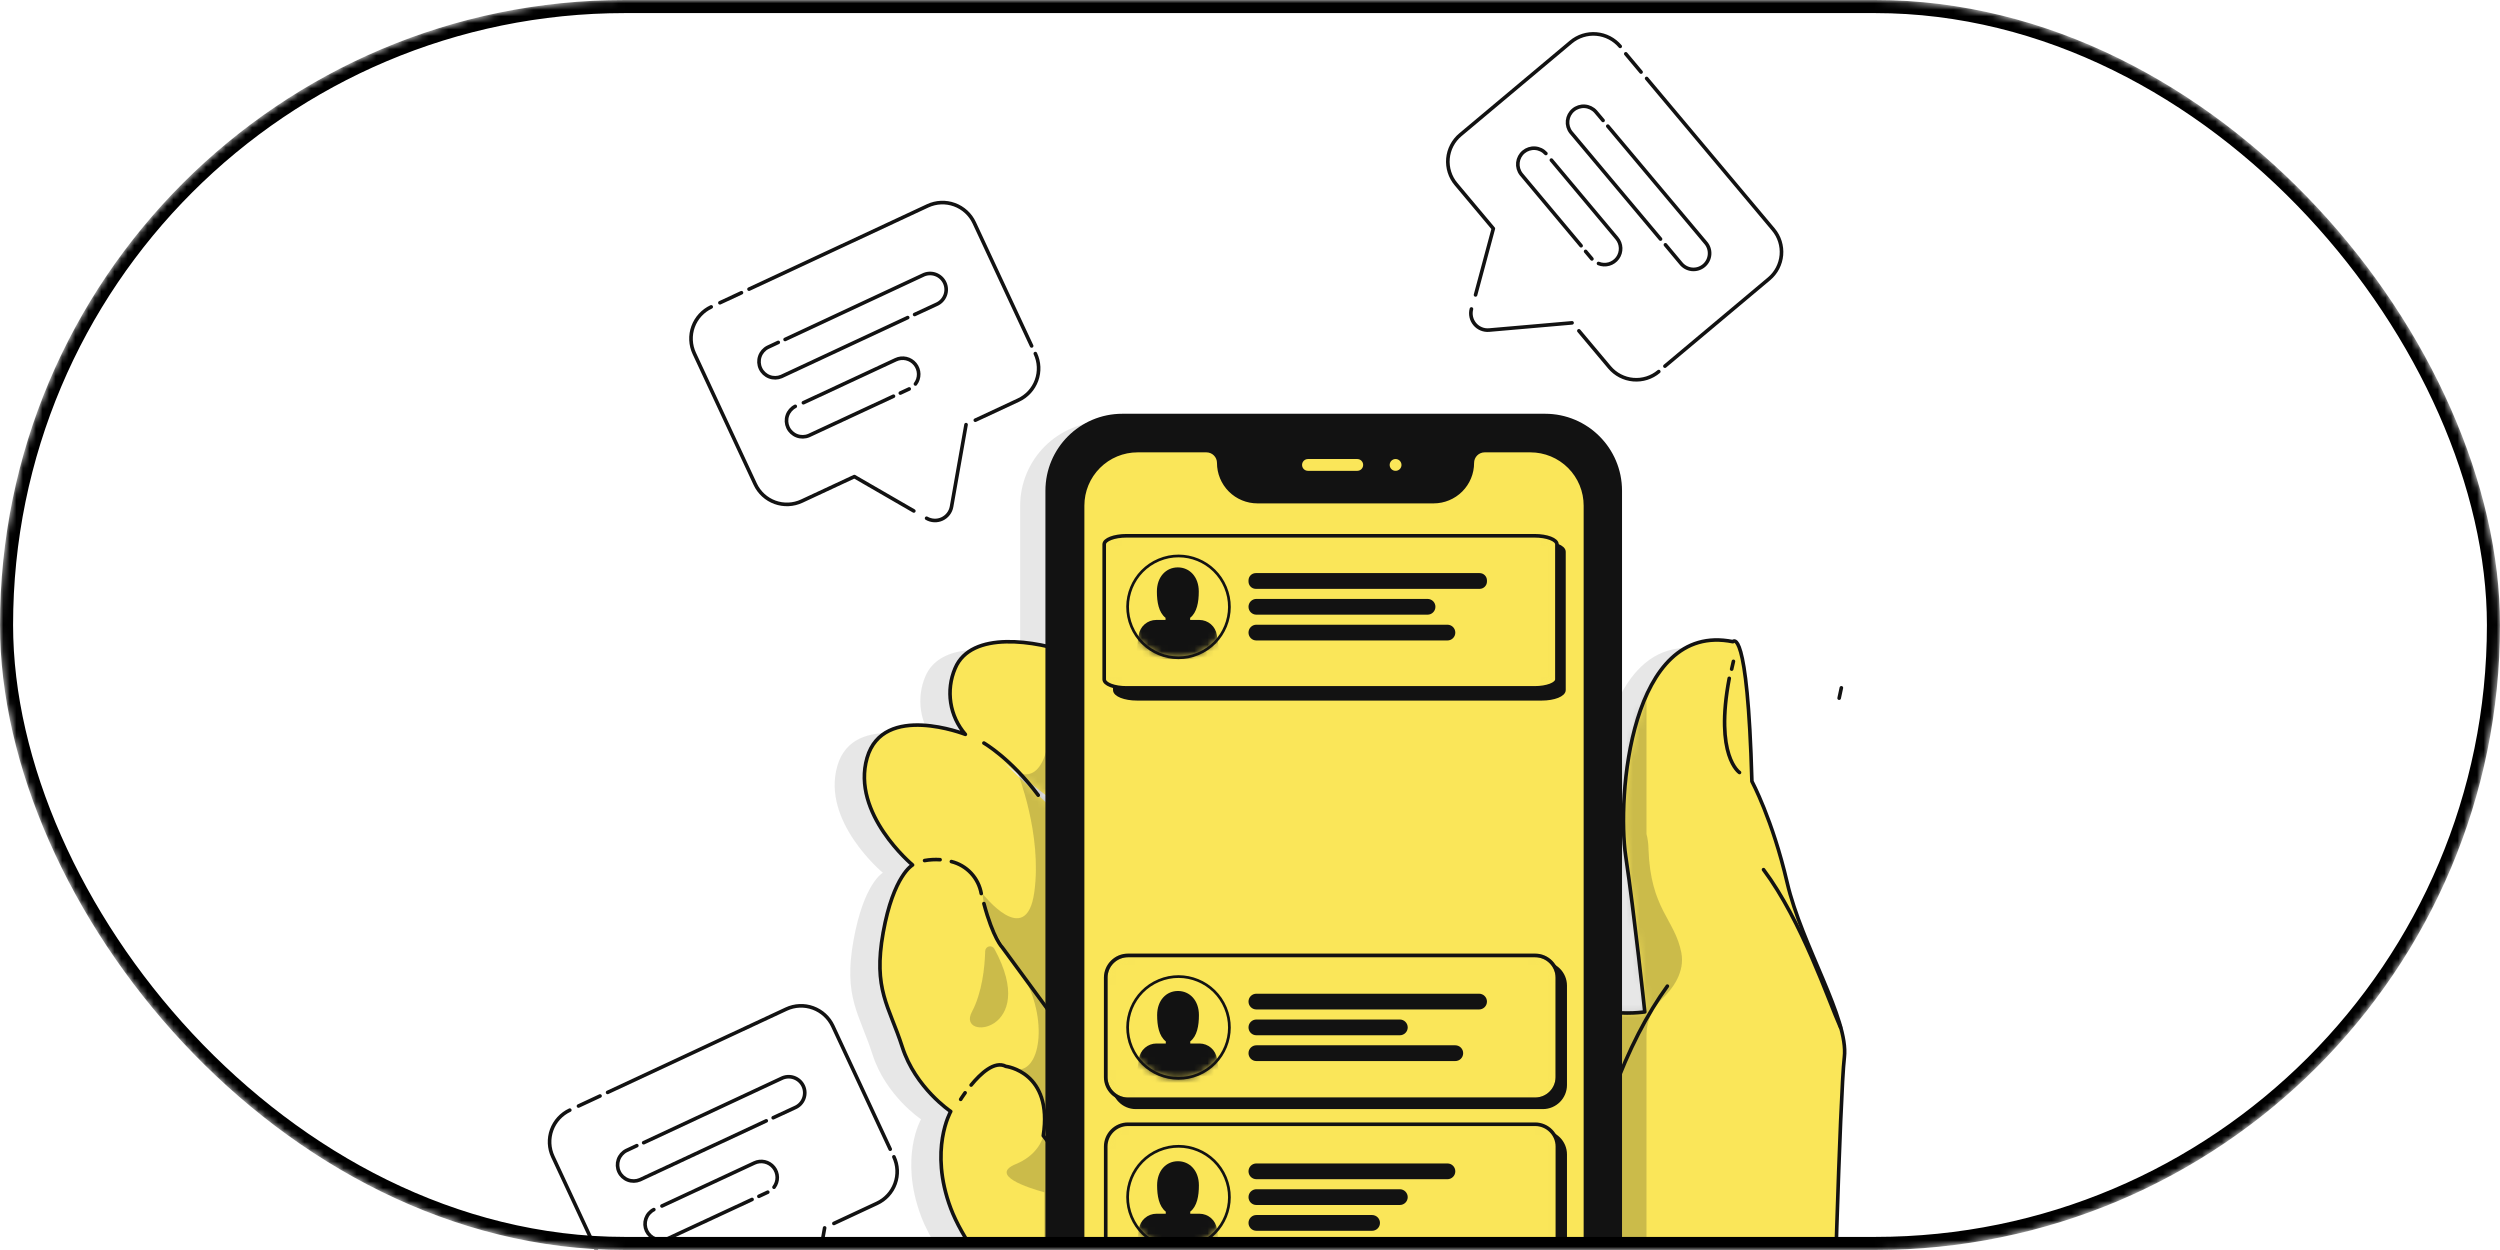 <svg width="382" height="191" viewBox="0 0 382 191" fill="none" xmlns="http://www.w3.org/2000/svg">
<mask id="mask0_378_289" style="mask-type:alpha" maskUnits="userSpaceOnUse" x="0" y="0" width="382" height="191">
<rect x="1" y="1" width="380" height="189" rx="94.5" fill="#D9D9D9" stroke="black" stroke-width="2"/>
</mask>
<g mask="url(#mask0_378_289)">
<path opacity="0.1" d="M283.108 220.431L275.482 210.06C275.482 210.06 276.589 168.58 277.275 162.747C277.961 156.913 270.778 145.706 268.531 136.066C266.284 126.425 263.135 120.597 263.135 120.597C262.465 96.379 260.218 99.262 260.218 99.262C249.648 97.126 245.276 108.67 243.97 119.186V77.296C243.97 75.607 243.638 73.934 242.992 72.373C242.346 70.812 241.399 69.394 240.204 68.2C239.01 67.005 237.591 66.058 236.031 65.412C234.47 64.766 232.797 64.434 231.108 64.434H168.742C167.053 64.434 165.38 64.766 163.819 65.412C162.259 66.058 160.84 67.005 159.646 68.2C158.451 69.394 157.504 70.812 156.858 72.373C156.212 73.934 155.88 75.607 155.88 77.296V100.065C150.346 98.742 143.417 98.576 141.403 103.33C140.691 104.992 140.461 106.821 140.739 108.608C141.017 110.395 141.792 112.068 142.975 113.436C142.975 113.436 130.417 108.504 127.949 117.022C125.481 125.539 134.9 133.359 134.9 133.359C134.9 133.359 131.989 134.931 130.417 143.675C128.846 152.42 131.314 154.882 133.334 161.164C135.354 167.445 140.733 171.026 140.733 171.026C140.733 171.026 137.368 176.859 140.733 185.825C143.412 192.975 152.355 202.826 155.88 206.529V229.607C155.88 233.018 157.236 236.29 159.648 238.702C162.06 241.114 165.331 242.469 168.742 242.469H187.26C206.292 257.666 236.919 268.896 236.919 268.896L240.156 272.1C260.871 265.664 279.107 251.335 294.182 230.354C287.237 224.217 283.108 220.431 283.108 220.431Z" fill="#121212"/>
<path d="M287.647 219.218L280.026 208.847C280.026 208.847 281.133 167.367 281.819 161.534C282.505 155.7 275.316 144.493 273.075 134.852C270.833 125.212 267.69 119.384 267.69 119.384C267.02 95.165 264.779 98.049 264.779 98.049C249.084 94.878 247.069 121.847 248.408 130.818C249.748 139.789 251.325 154.616 251.325 154.616C251.325 154.616 240.561 156.409 234.058 148.561C227.555 140.713 212.314 133.065 212.314 133.065C212.314 133.065 197.067 121.631 189.889 116.024C182.711 110.418 169.49 101.901 163.878 99.881C158.266 97.861 148.382 96.294 145.941 102.122C145.23 103.782 145 105.607 145.277 107.391C145.554 109.175 146.327 110.845 147.508 112.211C147.508 112.211 134.95 107.28 132.488 115.803C130.025 124.326 139.439 132.168 139.439 132.168C139.439 132.168 136.522 133.74 134.95 142.484C133.379 151.229 135.852 153.691 137.867 159.973C139.881 166.254 145.272 169.83 145.272 169.83C145.272 169.83 141.907 175.663 145.272 184.628C148.637 193.594 161.875 206.827 161.875 206.827C161.875 206.827 168.604 219.157 186.541 236.646C204.477 254.134 241.469 267.705 241.469 267.705L244.706 270.903C265.421 264.467 283.656 250.139 298.732 229.158C291.781 223.015 287.647 219.218 287.647 219.218ZM192.695 150.326C190.481 151.671 170.325 132.5 170.325 132.5L153.346 116.523C153.346 116.523 165.953 126.108 170.663 130.314C175.373 134.52 194.881 148.982 192.695 150.326Z" fill="#FAE659"/>
<mask id="mask1_378_289" style="mask-type:luminance" maskUnits="userSpaceOnUse" x="132" y="97" width="167" height="174">
<path d="M287.777 219.218L280.156 208.847C280.156 208.847 281.263 167.367 281.949 161.533C282.636 155.7 275.447 144.493 273.205 134.852C270.964 125.211 267.82 119.384 267.82 119.384C267.151 95.165 264.909 98.049 264.909 98.049C249.214 94.878 247.2 121.846 248.539 130.818C249.878 139.789 251.455 154.615 251.455 154.615C251.455 154.615 240.691 156.409 234.188 148.561C227.686 140.713 212.444 133.065 212.444 133.065C212.444 133.065 197.197 121.631 190.019 116.024C182.841 110.418 169.62 101.901 164.008 99.881C158.397 97.861 148.512 96.294 146.072 102.122C145.361 103.781 145.131 105.607 145.408 107.391C145.685 109.175 146.457 110.845 147.638 112.211C147.638 112.211 135.081 107.28 132.618 115.803C130.155 124.326 139.569 132.168 139.569 132.168C139.569 132.168 136.652 133.74 135.081 142.484C133.509 151.228 135.983 153.691 137.997 159.973C140.012 166.254 145.402 169.829 145.402 169.829C145.402 169.829 142.037 175.663 145.402 184.628C148.767 193.594 162.005 206.827 162.005 206.827C162.005 206.827 168.735 219.157 186.671 236.646C204.608 254.134 241.599 267.705 241.599 267.705L244.836 270.903C265.551 264.467 283.787 250.138 298.862 229.158C291.911 223.015 287.777 219.218 287.777 219.218ZM192.825 150.326C190.612 151.671 170.456 132.5 170.456 132.5L153.477 116.522C153.477 116.522 166.084 126.108 170.793 130.314C175.503 134.52 195.011 148.981 192.825 150.326Z" fill="white"/>
</mask>
<g mask="url(#mask1_378_289)">
<path opacity="0.2" d="M151.939 144.98C151.86 144.837 151.736 144.724 151.586 144.658C151.437 144.592 151.27 144.578 151.111 144.616C150.952 144.654 150.81 144.744 150.707 144.87C150.603 144.997 150.545 145.154 150.539 145.318C150.467 147.841 150.069 151.654 148.508 154.61C146.073 159.165 158.94 157.803 151.939 144.98Z" fill="#121212"/>
<path opacity="0.2" d="M256.911 145.583C255.931 140.447 252.19 138.975 251.886 129.678C251.875 128.915 251.773 128.157 251.581 127.42V80.97C251.581 78.921 251.178 76.892 250.394 74.999C249.61 73.106 248.46 71.386 247.012 69.938C245.563 68.489 243.843 67.34 241.95 66.556C240.058 65.772 238.029 65.368 235.98 65.368H179.071C174.934 65.368 170.966 67.012 168.04 69.938C165.114 72.864 163.47 76.832 163.47 80.97V109.56H160.587C160.587 109.56 160.532 120.12 155.49 118.055C155.49 118.055 159.264 127.491 158.041 136.319C156.818 145.146 150.149 136.568 150.149 136.568C150.149 136.568 149.994 140.243 155.368 147.57C160.1 154.023 159.475 163.304 155.595 163.443C157.621 164.284 160.548 166.608 159.663 172.884C159.298 174.462 158.24 176.62 155.235 177.865C151.09 179.57 157.078 181.496 159.569 182.182V206.81L163.476 207.325V227.863C163.476 232 165.12 235.969 168.045 238.894C170.971 241.82 174.939 243.464 179.077 243.464H235.98C240.118 243.464 244.086 241.82 247.012 238.894C249.938 235.969 251.581 232 251.581 227.863V158.124C251.585 157.101 251.796 156.089 252.201 155.149C252.606 154.209 253.197 153.361 253.939 152.656C255.627 151.068 257.47 148.522 256.911 145.583Z" fill="#121212"/>
</g>
<path d="M148.388 165.796C149.822 164.047 151.974 162.027 153.695 162.94C153.695 162.94 160.929 163.781 159.412 173.533L165.135 180.954C165.135 180.954 174.044 186.334 172.196 194.408" stroke="#121212" stroke-width="0.553" stroke-linecap="round" stroke-linejoin="round"/>
<path d="M146.792 167.981C146.792 167.981 147.042 167.571 147.468 166.979" stroke="#121212" stroke-width="0.553" stroke-linecap="round" stroke-linejoin="round"/>
<path d="M150.341 138.068C151.746 143.364 153.158 144.775 153.158 144.775L160.557 154.864C160.557 154.864 165.1 154.864 176.534 166.974" stroke="#121212" stroke-width="0.553" stroke-linecap="round" stroke-linejoin="round"/>
<path d="M145.372 131.648C146.524 131.933 147.569 132.547 148.379 133.414C149.19 134.282 149.731 135.366 149.937 136.535" stroke="#121212" stroke-width="0.553" stroke-linecap="round" stroke-linejoin="round"/>
<path d="M141.275 131.493C142.056 131.352 142.852 131.308 143.644 131.36" stroke="#121212" stroke-width="0.553" stroke-linecap="round" stroke-linejoin="round"/>
<path d="M264.597 102.239C264.68 101.851 264.774 101.458 264.868 101.054" stroke="#121212" stroke-width="0.553" stroke-linecap="round" stroke-linejoin="round"/>
<path d="M265.796 118.039C265.796 118.039 261.972 115.538 264.229 103.65" stroke="#121212" stroke-width="0.553" stroke-linecap="round" stroke-linejoin="round"/>
<path d="M254.773 150.681C242.597 167.372 232.503 206.921 253.505 230.514" stroke="#121212" stroke-width="0.553" stroke-linecap="round" stroke-linejoin="round"/>
<path d="M269.468 132.882C275.351 140.758 279.379 152.861 281.228 156.985" stroke="#121212" stroke-width="0.553" stroke-linecap="round" stroke-linejoin="round"/>
<path d="M298.721 229.158C291.781 223.004 287.652 219.196 287.652 219.196L280.026 208.847C280.026 208.847 281.133 167.367 281.819 161.534C282.505 155.7 275.316 144.493 273.075 134.852C270.833 125.212 267.69 119.384 267.69 119.384C267.02 95.165 264.779 98.049 264.779 98.049C249.084 94.878 247.069 121.847 248.409 130.818C249.748 139.789 251.325 154.616 251.325 154.616C251.325 154.616 240.561 156.409 234.058 148.561C227.555 140.713 212.314 133.065 212.314 133.065C212.314 133.065 197.067 121.631 189.889 116.024C182.711 110.418 169.49 101.901 163.878 99.881C158.266 97.861 148.382 96.294 145.941 102.122C145.23 103.782 145 105.607 145.277 107.391C145.554 109.175 146.327 110.845 147.508 112.211C147.508 112.211 134.95 107.28 132.488 115.803C130.025 124.326 139.439 132.168 139.439 132.168C139.439 132.168 136.522 133.74 134.95 142.484C133.379 151.229 135.852 153.691 137.867 159.973C139.881 166.254 145.272 169.83 145.272 169.83C145.272 169.83 141.907 175.663 145.272 184.628C148.637 193.594 161.875 206.827 161.875 206.827C161.875 206.827 168.604 219.157 186.541 236.646C204.477 254.134 241.469 267.705 241.469 267.705L244.706 270.903" stroke="#121212" stroke-width="0.553" stroke-linecap="round" stroke-linejoin="round"/>
<path d="M150.341 113.539C150.341 113.539 154.425 115.874 158.642 121.508" stroke="#121212" stroke-width="0.553" stroke-linecap="round" stroke-linejoin="round"/>
<path d="M236.09 63.222H171.496C165.004 63.222 159.741 68.485 159.741 74.977V229.518C159.741 236.01 165.004 241.273 171.496 241.273H236.09C242.582 241.273 247.845 236.01 247.845 229.518V74.977C247.845 68.485 242.582 63.222 236.09 63.222Z" fill="#121212"/>
<path d="M233.85 68.912H226.86C226.62 68.911 226.383 68.957 226.162 69.049C225.94 69.14 225.739 69.274 225.569 69.443C225.399 69.612 225.265 69.813 225.173 70.034C225.081 70.256 225.034 70.493 225.034 70.732C225.034 72.318 224.404 73.838 223.283 74.959C222.162 76.08 220.642 76.71 219.057 76.71H192.139C190.554 76.71 189.033 76.08 187.912 74.959C186.792 73.838 186.162 72.318 186.162 70.732C186.162 70.249 185.97 69.786 185.629 69.445C185.287 69.103 184.824 68.912 184.341 68.912H173.826C171.614 68.912 169.493 69.79 167.929 71.354C166.365 72.918 165.486 75.04 165.486 77.252V227.233C165.486 229.445 166.365 231.566 167.929 233.13C169.493 234.695 171.614 235.573 173.826 235.573H233.872C236.078 235.567 238.192 234.688 239.751 233.127C241.31 231.566 242.187 229.45 242.19 227.244V77.263C242.191 76.167 241.976 75.081 241.558 74.068C241.139 73.055 240.525 72.134 239.751 71.358C238.976 70.583 238.056 69.967 237.044 69.547C236.031 69.128 234.946 68.912 233.85 68.912Z" fill="#FAE659" stroke="#121212" stroke-width="0.415" stroke-linecap="round" stroke-linejoin="round"/>
<path d="M162.785 127.144V192.128" stroke="#121212" stroke-width="0.553" stroke-linecap="round" stroke-linejoin="round"/>
<path d="M162.785 82.393V118.93" stroke="#121212" stroke-width="0.553" stroke-linecap="round" stroke-linejoin="round"/>
<path d="M162.785 76.189V79.365" stroke="#121212" stroke-width="0.553" stroke-linecap="round" stroke-linejoin="round"/>
<path d="M244.708 105.078V101.613" stroke="#121212" stroke-width="0.553" stroke-linecap="round" stroke-linejoin="round"/>
<path d="M244.708 175.076V110.092" stroke="#121212" stroke-width="0.553" stroke-linecap="round" stroke-linejoin="round"/>
<path d="M244.708 219.827V183.289" stroke="#121212" stroke-width="0.553" stroke-linecap="round" stroke-linejoin="round"/>
<path d="M214.424 71.041C214.424 71.275 214.355 71.502 214.225 71.696C214.096 71.89 213.912 72.041 213.696 72.13C213.481 72.22 213.244 72.243 213.015 72.198C212.787 72.152 212.577 72.04 212.412 71.875C212.247 71.71 212.135 71.5 212.089 71.271C212.044 71.043 212.067 70.806 212.156 70.59C212.245 70.375 212.396 70.191 212.59 70.061C212.784 69.932 213.012 69.862 213.245 69.862C213.558 69.862 213.858 69.987 214.079 70.208C214.3 70.429 214.424 70.729 214.424 71.041Z" fill="#FAE659" stroke="#121212" stroke-width="0.553" stroke-linecap="round" stroke-linejoin="round"/>
<path d="M207.389 69.863H199.857C199.545 69.863 199.245 69.987 199.024 70.208C198.803 70.429 198.679 70.729 198.679 71.042C198.679 71.354 198.803 71.654 199.024 71.875C199.245 72.096 199.545 72.221 199.857 72.221H207.389C207.702 72.221 208.002 72.096 208.223 71.875C208.444 71.654 208.568 71.354 208.568 71.042C208.568 70.729 208.444 70.429 208.223 70.208C208.002 69.987 207.702 69.863 207.389 69.863Z" fill="#FAE659" stroke="#121212" stroke-width="0.553" stroke-linecap="round" stroke-linejoin="round"/>
<path d="M235.578 82.974H173.734C171.862 82.974 170.345 83.573 170.345 84.311V105.434C170.345 106.173 171.862 106.772 173.734 106.772H235.578C237.451 106.772 238.968 106.173 238.968 105.434V84.311C238.968 83.573 237.451 82.974 235.578 82.974Z" fill="#121212" stroke="#121212" stroke-width="0.553" stroke-linecap="round" stroke-linejoin="round"/>
<path d="M234.482 81.868H172.14C170.252 81.868 168.723 82.452 168.723 83.174V103.806C168.723 104.527 170.252 105.112 172.14 105.112H234.482C236.37 105.112 237.899 104.527 237.899 103.806V83.174C237.899 82.452 236.37 81.868 234.482 81.868Z" fill="#FAE659"/>
<mask id="mask2_378_289" style="mask-type:luminance" maskUnits="userSpaceOnUse" x="168" y="81" width="70" height="25">
<path d="M234.494 81.868H172.151C170.264 81.868 168.734 82.453 168.734 83.174V103.806C168.734 104.527 170.264 105.112 172.151 105.112H234.494C236.381 105.112 237.911 104.527 237.911 103.806V83.174C237.911 82.453 236.381 81.868 234.494 81.868Z" fill="white"/>
</mask>
<g mask="url(#mask2_378_289)">
<path opacity="0.7" d="M234.502 81.868H172.159C170.272 81.868 168.742 82.452 168.742 83.174V103.806C168.742 104.527 170.272 105.112 172.159 105.112H234.502C236.389 105.112 237.919 104.527 237.919 103.806V83.174C237.919 82.452 236.389 81.868 234.502 81.868Z" fill="#FAE659"/>
</g>
<path d="M234.482 81.868H172.14C170.252 81.868 168.723 82.452 168.723 83.174V103.806C168.723 104.527 170.252 105.112 172.14 105.112H234.482C236.37 105.112 237.899 104.527 237.899 103.806V83.174C237.899 82.452 236.37 81.868 234.482 81.868Z" stroke="#121212" stroke-width="0.553" stroke-linecap="round" stroke-linejoin="round"/>
<path d="M183.077 99.904C187.039 98.246 188.907 93.691 187.25 89.73C185.593 85.768 181.038 83.9 177.076 85.557C173.114 87.214 171.246 91.769 172.903 95.731C174.561 99.693 179.116 101.561 183.077 99.904Z" fill="#FAE659"/>
<mask id="mask3_378_289" style="mask-type:luminance" maskUnits="userSpaceOnUse" x="172" y="84" width="16" height="17">
<path d="M182.971 99.903C186.933 98.246 188.801 93.691 187.144 89.729C185.487 85.767 180.932 83.899 176.97 85.556C173.008 87.214 171.14 91.769 172.797 95.731C174.455 99.692 179.01 101.561 182.971 99.903Z" fill="white"/>
</mask>
<g mask="url(#mask3_378_289)">
<path d="M183.274 94.728H181.852V94.401C182.892 93.593 183.175 91.994 183.175 90.389C183.175 88.109 181.741 86.698 179.97 86.698C178.199 86.698 176.772 88.109 176.772 90.389C176.772 91.994 177.054 93.593 178.094 94.401V94.728H176.667C176.018 94.728 175.391 94.962 174.901 95.387C174.411 95.812 174.091 96.399 173.999 97.041L173.468 100.705H186.484L185.931 97.019C185.833 96.383 185.512 95.803 185.025 95.383C184.538 94.963 183.917 94.731 183.274 94.728Z" fill="#121212"/>
</g>
<path d="M183.077 99.904C187.039 98.246 188.907 93.691 187.25 89.73C185.593 85.768 181.038 83.9 177.076 85.557C173.114 87.214 171.246 91.769 172.903 95.731C174.561 99.693 179.116 101.561 183.077 99.904Z" stroke="#121212" stroke-width="0.415" stroke-linecap="round" stroke-linejoin="round"/>
<path d="M226.087 87.777H191.892C191.387 87.777 190.979 88.186 190.979 88.691V88.856C190.979 89.361 191.387 89.77 191.892 89.77H226.087C226.591 89.77 227 89.361 227 88.856V88.691C227 88.186 226.591 87.777 226.087 87.777Z" fill="#121212" stroke="#121212" stroke-width="0.415" stroke-linecap="round" stroke-linejoin="round"/>
<path d="M218.129 93.715H191.975C191.71 93.715 191.457 93.61 191.27 93.423C191.083 93.237 190.979 92.983 190.979 92.719C190.978 92.588 191.003 92.458 191.053 92.337C191.103 92.216 191.176 92.106 191.269 92.013C191.361 91.92 191.471 91.847 191.593 91.797C191.714 91.747 191.844 91.722 191.975 91.723H218.129C218.26 91.722 218.39 91.747 218.511 91.797C218.632 91.847 218.742 91.92 218.835 92.013C218.928 92.106 219.001 92.216 219.051 92.337C219.101 92.458 219.126 92.588 219.125 92.719C219.125 92.85 219.099 92.979 219.049 93.1C218.999 93.221 218.926 93.331 218.833 93.423C218.741 93.516 218.631 93.589 218.51 93.639C218.389 93.689 218.26 93.715 218.129 93.715Z" fill="#121212" stroke="#121212" stroke-width="0.415" stroke-linecap="round" stroke-linejoin="round"/>
<path d="M221.167 97.656H191.975C191.844 97.656 191.714 97.631 191.593 97.581C191.471 97.531 191.361 97.458 191.269 97.365C191.176 97.273 191.103 97.163 191.053 97.041C191.003 96.92 190.978 96.79 190.979 96.659C190.979 96.395 191.083 96.142 191.27 95.955C191.457 95.768 191.71 95.663 191.975 95.663H221.167C221.431 95.663 221.685 95.768 221.872 95.955C222.058 96.142 222.163 96.395 222.163 96.659C222.164 96.79 222.139 96.92 222.089 97.041C222.039 97.163 221.966 97.273 221.873 97.365C221.781 97.458 221.671 97.531 221.549 97.581C221.428 97.631 221.298 97.656 221.167 97.656Z" fill="#121212" stroke="#121212" stroke-width="0.415" stroke-linecap="round" stroke-linejoin="round"/>
<path d="M235.749 147.2H173.551C171.668 147.2 170.142 148.726 170.142 150.609V165.784C170.142 167.667 171.668 169.193 173.551 169.193H235.749C237.632 169.193 239.158 167.667 239.158 165.784V150.609C239.158 148.726 237.632 147.2 235.749 147.2Z" fill="#121212" stroke="#121212" stroke-width="0.553" stroke-linecap="round" stroke-linejoin="round"/>
<path d="M234.561 145.987H172.363C170.48 145.987 168.954 147.513 168.954 149.396V164.571C168.954 166.454 170.48 167.981 172.363 167.981H234.561C236.444 167.981 237.97 166.454 237.97 164.571V149.396C237.97 147.513 236.444 145.987 234.561 145.987Z" fill="#FAE659"/>
<mask id="mask4_378_289" style="mask-type:luminance" maskUnits="userSpaceOnUse" x="168" y="145" width="70" height="23">
<path d="M234.559 145.987H172.361C170.478 145.987 168.952 147.513 168.952 149.396V164.571C168.952 166.454 170.478 167.981 172.361 167.981H234.559C236.442 167.981 237.968 166.454 237.968 164.571V149.396C237.968 147.513 236.442 145.987 234.559 145.987Z" fill="white"/>
</mask>
<g mask="url(#mask4_378_289)">
<path opacity="0.7" d="M234.567 145.987H172.369C170.486 145.987 168.959 147.513 168.959 149.396V164.571C168.959 166.454 170.486 167.981 172.369 167.981H234.567C236.45 167.981 237.976 166.454 237.976 164.571V149.396C237.976 147.513 236.45 145.987 234.567 145.987Z" fill="#FAE659" stroke="#121212" stroke-width="0.553" stroke-linecap="round" stroke-linejoin="round"/>
</g>
<path d="M234.561 145.987H172.363C170.48 145.987 168.954 147.513 168.954 149.396V164.571C168.954 166.454 170.48 167.981 172.363 167.981H234.561C236.444 167.981 237.97 166.454 237.97 164.571V149.396C237.97 147.513 236.444 145.987 234.561 145.987Z" stroke="#121212" stroke-width="0.553" stroke-linecap="round" stroke-linejoin="round"/>
<path d="M183.077 164.172C187.039 162.515 188.907 157.959 187.25 153.998C185.593 150.036 181.038 148.168 177.076 149.825C173.114 151.482 171.246 156.037 172.903 159.999C174.561 163.961 179.116 165.829 183.077 164.172Z" fill="#FAE659"/>
<mask id="mask5_378_289" style="mask-type:luminance" maskUnits="userSpaceOnUse" x="172" y="149" width="16" height="16">
<path d="M182.984 164.171C186.946 162.514 188.814 157.958 187.157 153.997C185.499 150.035 180.944 148.167 176.983 149.824C173.021 151.481 171.153 156.036 172.81 159.998C174.467 163.96 179.022 165.828 182.984 164.171Z" fill="white"/>
</mask>
<g mask="url(#mask5_378_289)">
<path d="M183.296 159.447H181.874V159.12C182.914 158.312 183.197 156.713 183.197 155.108C183.197 152.833 181.763 151.422 179.992 151.422C178.221 151.422 176.81 152.833 176.81 155.108C176.81 156.713 177.092 158.312 178.133 159.12V159.447H176.705C176.057 159.447 175.43 159.681 174.94 160.106C174.45 160.531 174.13 161.118 174.038 161.76L173.49 165.457H186.506L185.953 161.766C185.861 161.125 185.543 160.538 185.055 160.113C184.568 159.687 183.943 159.451 183.296 159.447Z" fill="#121212"/>
</g>
<path d="M183.077 164.172C187.039 162.515 188.907 157.959 187.25 153.998C185.593 150.036 181.038 148.168 177.076 149.825C173.114 151.482 171.246 156.037 172.903 159.999C174.561 163.961 179.116 165.829 183.077 164.172Z" stroke="#121212" stroke-width="0.415" stroke-linecap="round" stroke-linejoin="round"/>
<path d="M225.999 154.039H191.975C191.71 154.039 191.457 153.934 191.27 153.747C191.083 153.561 190.979 153.307 190.979 153.043C190.978 152.912 191.003 152.782 191.053 152.661C191.103 152.54 191.176 152.43 191.269 152.337C191.361 152.244 191.471 152.171 191.593 152.121C191.714 152.071 191.844 152.046 191.975 152.047H225.999C226.13 152.046 226.26 152.071 226.382 152.121C226.503 152.171 226.613 152.244 226.707 152.337C226.8 152.429 226.874 152.539 226.924 152.661C226.974 152.782 227 152.912 227 153.043C226.999 153.308 226.893 153.561 226.705 153.748C226.517 153.934 226.263 154.039 225.999 154.039Z" fill="#121212" stroke="#121212" stroke-width="0.415" stroke-linecap="round" stroke-linejoin="round"/>
<path d="M213.895 157.981H191.975C191.844 157.982 191.714 157.957 191.593 157.907C191.471 157.857 191.361 157.784 191.269 157.691C191.176 157.598 191.103 157.488 191.053 157.367C191.003 157.246 190.978 157.116 190.979 156.985C190.979 156.721 191.083 156.467 191.27 156.281C191.457 156.094 191.71 155.989 191.975 155.989H213.895C214.159 155.99 214.412 156.096 214.598 156.282C214.785 156.469 214.89 156.721 214.892 156.985C214.892 157.116 214.866 157.245 214.816 157.366C214.766 157.487 214.692 157.597 214.6 157.689C214.507 157.782 214.397 157.855 214.277 157.905C214.156 157.955 214.026 157.981 213.895 157.981Z" fill="#121212" stroke="#121212" stroke-width="0.415" stroke-linecap="round" stroke-linejoin="round"/>
<path d="M222.368 161.922H191.975C191.844 161.923 191.714 161.897 191.593 161.847C191.471 161.798 191.361 161.724 191.269 161.632C191.176 161.539 191.103 161.429 191.053 161.308C191.003 161.187 190.978 161.057 190.979 160.926C190.979 160.795 191.004 160.665 191.054 160.544C191.104 160.424 191.178 160.314 191.27 160.221C191.363 160.129 191.473 160.055 191.593 160.005C191.714 159.955 191.844 159.929 191.975 159.929H222.368C222.499 159.929 222.629 159.955 222.749 160.005C222.87 160.055 222.98 160.129 223.073 160.221C223.165 160.314 223.238 160.424 223.289 160.544C223.339 160.665 223.364 160.795 223.364 160.926C223.365 161.057 223.34 161.187 223.29 161.308C223.24 161.429 223.167 161.539 223.074 161.632C222.982 161.724 222.871 161.798 222.75 161.847C222.629 161.897 222.499 161.923 222.368 161.922Z" fill="#121212" stroke="#121212" stroke-width="0.415" stroke-linecap="round" stroke-linejoin="round"/>
<path d="M235.749 172.995H173.551C171.668 172.995 170.142 174.521 170.142 176.404V225.616C170.142 227.499 171.668 229.025 173.551 229.025H235.749C237.632 229.025 239.158 227.499 239.158 225.616V176.404C239.158 174.521 237.632 172.995 235.749 172.995Z" fill="#121212" stroke="#121212" stroke-width="0.553" stroke-linecap="round" stroke-linejoin="round"/>
<path d="M234.561 171.784H172.363C170.48 171.784 168.954 173.31 168.954 175.193V224.405C168.954 226.288 170.48 227.814 172.363 227.814H234.561C236.444 227.814 237.97 226.288 237.97 224.405V175.193C237.97 173.31 236.444 171.784 234.561 171.784Z" fill="#FAE659"/>
<mask id="mask6_378_289" style="mask-type:luminance" maskUnits="userSpaceOnUse" x="168" y="171" width="70" height="57">
<path d="M234.559 171.784H172.361C170.478 171.784 168.952 173.31 168.952 175.193V224.405C168.952 226.288 170.478 227.814 172.361 227.814H234.559C236.442 227.814 237.968 226.288 237.968 224.405V175.193C237.968 173.31 236.442 171.784 234.559 171.784Z" fill="white"/>
</mask>
<g mask="url(#mask6_378_289)">
<path opacity="0.7" d="M234.567 171.784H172.369C170.486 171.784 168.959 173.31 168.959 175.193V224.405C168.959 226.288 170.486 227.814 172.369 227.814H234.567C236.45 227.814 237.976 226.288 237.976 224.405V175.193C237.976 173.31 236.45 171.784 234.567 171.784Z" fill="#FAE659"/>
</g>
<path d="M234.561 171.784H172.363C170.48 171.784 168.954 173.31 168.954 175.193V224.405C168.954 226.288 170.48 227.814 172.363 227.814H234.561C236.444 227.814 237.97 226.288 237.97 224.405V175.193C237.97 173.31 236.444 171.784 234.561 171.784Z" stroke="#121212" stroke-width="0.553" stroke-linecap="round" stroke-linejoin="round"/>
<path d="M183.077 190.106C187.039 188.448 188.907 183.893 187.25 179.932C185.593 175.97 181.038 174.102 177.076 175.759C173.114 177.416 171.246 181.971 172.903 185.933C174.561 189.895 179.116 191.763 183.077 190.106Z" fill="#FAE659"/>
<mask id="mask7_378_289" style="mask-type:luminance" maskUnits="userSpaceOnUse" x="172" y="175" width="16" height="16">
<path d="M182.984 190.105C186.946 188.447 188.814 183.892 187.157 179.93C185.499 175.969 180.944 174.1 176.983 175.758C173.021 177.415 171.153 181.97 172.81 185.932C174.467 189.894 179.022 191.762 182.984 190.105Z" fill="white"/>
</mask>
<g mask="url(#mask7_378_289)">
<path d="M183.292 185.459H181.87V185.138C182.91 184.33 183.193 182.725 183.193 181.12C183.193 178.845 181.759 177.434 179.988 177.434C178.218 177.434 176.806 178.845 176.806 181.12C176.806 182.725 177.089 184.33 178.129 185.138V185.459H176.701C176.053 185.459 175.426 185.693 174.936 186.118C174.446 186.542 174.126 187.13 174.034 187.772L173.486 191.469H186.502L185.949 187.777C185.857 187.137 185.539 186.55 185.051 186.125C184.564 185.699 183.939 185.463 183.292 185.459Z" fill="#121212"/>
</g>
<path d="M183.077 190.106C187.039 188.448 188.907 183.893 187.25 179.932C185.593 175.97 181.038 174.102 177.076 175.759C173.114 177.416 171.246 181.971 172.903 185.933C174.561 189.895 179.116 191.763 183.077 190.106Z" stroke="#121212" stroke-width="0.415" stroke-linecap="round" stroke-linejoin="round"/>
<path d="M221.167 179.975H191.975C191.844 179.975 191.714 179.949 191.593 179.899C191.473 179.849 191.363 179.776 191.27 179.683C191.178 179.591 191.104 179.481 191.054 179.36C191.004 179.239 190.979 179.11 190.979 178.979C190.978 178.848 191.003 178.718 191.053 178.597C191.103 178.475 191.176 178.365 191.269 178.273C191.361 178.18 191.471 178.107 191.593 178.057C191.714 178.007 191.844 177.982 191.975 177.983H221.167C221.298 177.982 221.428 178.007 221.549 178.057C221.671 178.107 221.781 178.18 221.873 178.273C221.966 178.365 222.039 178.475 222.089 178.597C222.139 178.718 222.164 178.848 222.163 178.979C222.163 179.11 222.138 179.239 222.088 179.36C222.038 179.481 221.964 179.591 221.872 179.683C221.779 179.776 221.669 179.849 221.549 179.899C221.428 179.949 221.298 179.975 221.167 179.975Z" fill="#121212" stroke="#121212" stroke-width="0.415" stroke-linecap="round" stroke-linejoin="round"/>
<path d="M213.895 183.915H191.975C191.844 183.916 191.714 183.891 191.593 183.841C191.471 183.791 191.361 183.718 191.269 183.625C191.176 183.532 191.103 183.422 191.053 183.301C191.003 183.18 190.978 183.05 190.979 182.919C190.979 182.788 191.004 182.659 191.054 182.538C191.104 182.417 191.178 182.307 191.27 182.215C191.363 182.122 191.473 182.049 191.593 181.999C191.714 181.949 191.844 181.923 191.975 181.923H213.895C214.159 181.924 214.412 182.03 214.598 182.216C214.785 182.403 214.89 182.655 214.892 182.919C214.892 183.183 214.787 183.437 214.6 183.623C214.413 183.81 214.16 183.915 213.895 183.915Z" fill="#121212" stroke="#121212" stroke-width="0.415" stroke-linecap="round" stroke-linejoin="round"/>
<path d="M209.656 187.856H191.975C191.844 187.856 191.714 187.831 191.593 187.781C191.471 187.732 191.361 187.658 191.269 187.566C191.176 187.473 191.103 187.363 191.053 187.242C191.003 187.12 190.978 186.991 190.979 186.859C190.979 186.595 191.083 186.342 191.27 186.155C191.457 185.968 191.71 185.863 191.975 185.863H209.656C209.92 185.865 210.173 185.97 210.359 186.157C210.546 186.343 210.651 186.596 210.652 186.859C210.652 187.124 210.547 187.377 210.361 187.564C210.174 187.751 209.92 187.856 209.656 187.856Z" fill="#121212" stroke="#121212" stroke-width="0.415" stroke-linecap="round" stroke-linejoin="round"/>
<path d="M91.684 167.467L88.392 169" stroke="#121212" stroke-width="0.553" stroke-linecap="round" stroke-linejoin="round"/>
<path d="M136.024 175.597L127.252 156.78C126.955 156.143 126.536 155.57 126.018 155.096C125.5 154.621 124.893 154.252 124.233 154.012C123.572 153.771 122.871 153.663 122.169 153.694C121.467 153.724 120.778 153.893 120.141 154.19L92.841 166.919" stroke="#121212" stroke-width="0.553" stroke-linecap="round" stroke-linejoin="round"/>
<path d="M127.418 186.942L134.004 183.87C134.64 183.574 135.213 183.155 135.687 182.637C136.162 182.12 136.53 181.514 136.77 180.853C137.01 180.193 137.117 179.492 137.086 178.791C137.055 178.089 136.886 177.4 136.588 176.764" stroke="#121212" stroke-width="0.553" stroke-linecap="round" stroke-linejoin="round"/>
<path d="M119.977 201.924C120.334 202.13 120.736 202.248 121.148 202.266C121.561 202.284 121.971 202.202 122.345 202.028C122.72 201.854 123.046 201.592 123.298 201.264C123.549 200.937 123.718 200.554 123.79 200.147L126.003 187.623" stroke="#121212" stroke-width="0.553" stroke-linecap="round" stroke-linejoin="round"/>
<path d="M87.063 169.63C86.426 169.927 85.854 170.347 85.379 170.865C84.904 171.383 84.536 171.99 84.296 172.65C84.056 173.311 83.949 174.012 83.98 174.714C84.011 175.417 84.181 176.106 84.478 176.742L93.787 196.721C94.084 197.358 94.503 197.93 95.021 198.405C95.54 198.88 96.146 199.248 96.807 199.488C97.467 199.728 98.168 199.836 98.871 199.804C99.573 199.773 100.262 199.604 100.898 199.306L108.934 195.559L118.021 200.811" stroke="#121212" stroke-width="0.553" stroke-linecap="round" stroke-linejoin="round"/>
<path d="M97.305 175.055L95.7 175.808C95.133 176.098 94.701 176.598 94.494 177.201C94.287 177.803 94.322 178.463 94.592 179.041C94.861 179.618 95.344 180.069 95.939 180.298C96.534 180.527 97.194 180.516 97.781 180.268L117.084 171.264" stroke="#121212" stroke-width="0.553" stroke-linecap="round" stroke-linejoin="round"/>
<path d="M118.143 170.793L121.463 169.254C121.768 169.126 122.044 168.937 122.274 168.699C122.505 168.461 122.685 168.179 122.804 167.87C122.923 167.561 122.978 167.231 122.967 166.9C122.955 166.569 122.877 166.244 122.737 165.944C122.597 165.644 122.398 165.375 122.152 165.154C121.906 164.933 121.617 164.763 121.304 164.656C120.991 164.548 120.659 164.505 120.329 164.529C119.999 164.553 119.677 164.643 119.382 164.794L98.353 174.606" stroke="#121212" stroke-width="0.553" stroke-linecap="round" stroke-linejoin="round"/>
<path d="M115.958 182.797L117.314 182.166" stroke="#121212" stroke-width="0.553" stroke-linecap="round" stroke-linejoin="round"/>
<path d="M99.905 184.827C99.338 185.118 98.905 185.617 98.699 186.22C98.492 186.823 98.527 187.483 98.796 188.06C99.066 188.638 99.549 189.088 100.143 189.317C100.738 189.546 101.399 189.536 101.986 189.288L114.914 183.278" stroke="#121212" stroke-width="0.553" stroke-linecap="round" stroke-linejoin="round"/>
<path d="M118.27 181.407C118.601 180.969 118.776 180.432 118.766 179.882C118.756 179.333 118.562 178.803 118.216 178.376C117.869 177.95 117.389 177.652 116.853 177.53C116.318 177.409 115.756 177.47 115.26 177.705L101.147 184.274" stroke="#121212" stroke-width="0.553" stroke-linecap="round" stroke-linejoin="round"/>
<path d="M113.295 44.73L110.002 46.263" stroke="#121212" stroke-width="0.553" stroke-linecap="round" stroke-linejoin="round"/>
<path d="M157.634 52.86L148.862 34.044C148.566 33.406 148.146 32.834 147.628 32.359C147.11 31.884 146.504 31.516 145.843 31.276C145.183 31.035 144.482 30.927 143.779 30.957C143.077 30.988 142.388 31.157 141.751 31.453L114.451 44.182" stroke="#121212" stroke-width="0.553" stroke-linecap="round" stroke-linejoin="round"/>
<path d="M149.028 64.206L155.614 61.134C156.251 60.838 156.823 60.419 157.298 59.901C157.772 59.384 158.14 58.777 158.38 58.117C158.62 57.457 158.728 56.756 158.697 56.055C158.665 55.353 158.496 54.664 158.198 54.028" stroke="#121212" stroke-width="0.553" stroke-linecap="round" stroke-linejoin="round"/>
<path d="M141.585 79.188C141.943 79.394 142.345 79.511 142.757 79.529C143.169 79.548 143.58 79.466 143.954 79.292C144.328 79.117 144.655 78.856 144.906 78.528C145.158 78.201 145.327 77.818 145.398 77.411L147.612 64.887" stroke="#121212" stroke-width="0.553" stroke-linecap="round" stroke-linejoin="round"/>
<path d="M108.673 46.894C108.036 47.191 107.464 47.611 106.989 48.129C106.514 48.647 106.147 49.254 105.906 49.914C105.666 50.575 105.559 51.276 105.59 51.978C105.622 52.68 105.791 53.369 106.089 54.006L115.397 73.985C115.694 74.622 116.113 75.194 116.632 75.669C117.15 76.144 117.757 76.512 118.417 76.752C119.078 76.992 119.779 77.099 120.481 77.068C121.183 77.037 121.872 76.867 122.509 76.57L130.544 72.823L139.631 78.075" stroke="#121212" stroke-width="0.553" stroke-linecap="round" stroke-linejoin="round"/>
<path d="M118.918 52.319L117.313 53.071C116.746 53.362 116.313 53.861 116.106 54.464C115.9 55.067 115.935 55.727 116.204 56.304C116.473 56.882 116.956 57.333 117.551 57.562C118.146 57.791 118.806 57.78 119.394 57.532L138.697 48.528" stroke="#121212" stroke-width="0.553" stroke-linecap="round" stroke-linejoin="round"/>
<path d="M139.753 48.056L143.073 46.518C143.379 46.389 143.654 46.2 143.885 45.962C144.115 45.724 144.295 45.443 144.414 45.133C144.533 44.825 144.588 44.495 144.577 44.164C144.566 43.833 144.488 43.508 144.348 43.208C144.208 42.908 144.009 42.639 143.762 42.417C143.516 42.196 143.228 42.027 142.915 41.919C142.601 41.812 142.27 41.769 141.94 41.792C141.609 41.816 141.287 41.906 140.993 42.057L119.963 51.87" stroke="#121212" stroke-width="0.553" stroke-linecap="round" stroke-linejoin="round"/>
<path d="M137.569 60.06L138.925 59.43" stroke="#121212" stroke-width="0.553" stroke-linecap="round" stroke-linejoin="round"/>
<path d="M121.515 62.091C120.948 62.381 120.516 62.881 120.309 63.484C120.102 64.087 120.137 64.746 120.407 65.324C120.676 65.901 121.159 66.352 121.754 66.581C122.349 66.81 123.009 66.799 123.596 66.551L136.524 60.541" stroke="#121212" stroke-width="0.553" stroke-linecap="round" stroke-linejoin="round"/>
<path d="M139.88 58.671C140.212 58.232 140.386 57.695 140.376 57.146C140.366 56.596 140.173 56.066 139.826 55.64C139.479 55.213 139 54.916 138.464 54.794C137.928 54.672 137.367 54.733 136.87 54.968L122.758 61.538" stroke="#121212" stroke-width="0.553" stroke-linecap="round" stroke-linejoin="round"/>
<path d="M250.754 11.009L248.421 8.225" stroke="#121212" stroke-width="0.553" stroke-linecap="round" stroke-linejoin="round"/>
<path d="M254.4 55.948L270.305 42.605C270.844 42.153 271.288 41.6 271.612 40.977C271.937 40.353 272.136 39.672 272.197 38.972C272.259 38.272 272.181 37.567 271.97 36.896C271.759 36.226 271.418 35.604 270.966 35.065L251.606 11.989" stroke="#121212" stroke-width="0.553" stroke-linecap="round" stroke-linejoin="round"/>
<path d="M241.255 50.551L245.927 56.118C246.378 56.656 246.93 57.101 247.553 57.425C248.176 57.75 248.857 57.948 249.557 58.009C250.256 58.07 250.961 57.993 251.631 57.781C252.301 57.569 252.922 57.227 253.459 56.775" stroke="#121212" stroke-width="0.553" stroke-linecap="round" stroke-linejoin="round"/>
<path d="M224.835 47.212C224.729 47.61 224.719 48.029 224.809 48.432C224.898 48.835 225.083 49.21 225.348 49.527C225.613 49.843 225.951 50.091 226.332 50.249C226.713 50.407 227.127 50.471 227.538 50.435L240.208 49.332" stroke="#121212" stroke-width="0.553" stroke-linecap="round" stroke-linejoin="round"/>
<path d="M247.565 7.089C247.113 6.551 246.56 6.106 245.937 5.782C245.313 5.458 244.632 5.259 243.932 5.198C243.232 5.137 242.527 5.215 241.856 5.427C241.186 5.639 240.565 5.981 240.027 6.433L223.139 20.596C222.6 21.047 222.156 21.601 221.832 22.224C221.507 22.847 221.309 23.529 221.248 24.229C221.187 24.929 221.265 25.634 221.477 26.304C221.688 26.974 222.03 27.596 222.483 28.134L228.182 34.926L225.461 45.063" stroke="#121212" stroke-width="0.553" stroke-linecap="round" stroke-linejoin="round"/>
<path d="M244.948 18.403L243.805 17.047C243.378 16.575 242.783 16.286 242.148 16.243C241.512 16.199 240.884 16.404 240.396 16.813C239.907 17.223 239.597 17.806 239.53 18.44C239.463 19.074 239.644 19.709 240.035 20.212L253.729 36.528" stroke="#121212" stroke-width="0.553" stroke-linecap="round" stroke-linejoin="round"/>
<path d="M254.477 37.406L256.823 40.215C257.026 40.477 257.28 40.694 257.569 40.855C257.859 41.016 258.178 41.117 258.507 41.152C258.836 41.187 259.169 41.155 259.486 41.058C259.802 40.962 260.096 40.802 260.35 40.589C260.603 40.377 260.812 40.115 260.962 39.819C261.112 39.524 261.201 39.202 261.223 38.872C261.246 38.541 261.202 38.21 261.094 37.897C260.985 37.584 260.815 37.296 260.593 37.051L245.672 19.276" stroke="#121212" stroke-width="0.553" stroke-linecap="round" stroke-linejoin="round"/>
<path d="M242.282 38.413L243.242 39.559" stroke="#121212" stroke-width="0.553" stroke-linecap="round" stroke-linejoin="round"/>
<path d="M236.21 23.453C235.783 22.98 235.189 22.691 234.553 22.648C233.917 22.604 233.289 22.808 232.801 23.218C232.313 23.628 232.002 24.211 231.935 24.845C231.868 25.479 232.049 26.114 232.44 26.617L241.592 37.549" stroke="#121212" stroke-width="0.553" stroke-linecap="round" stroke-linejoin="round"/>
<path d="M244.253 40.26C244.762 40.467 245.326 40.496 245.854 40.345C246.382 40.193 246.845 39.868 247.167 39.423C247.489 38.978 247.652 38.438 247.631 37.889C247.61 37.34 247.405 36.813 247.05 36.394L237.052 24.463" stroke="#121212" stroke-width="0.553" stroke-linecap="round" stroke-linejoin="round"/>
<path d="M281.36 105.101L281.022 106.678" stroke="#121212" stroke-width="0.553" stroke-linecap="round" stroke-linejoin="round"/>
<rect x="1" y="1" width="380" height="189" rx="94.5" stroke="black" stroke-width="2"/>
</g>
</svg>
